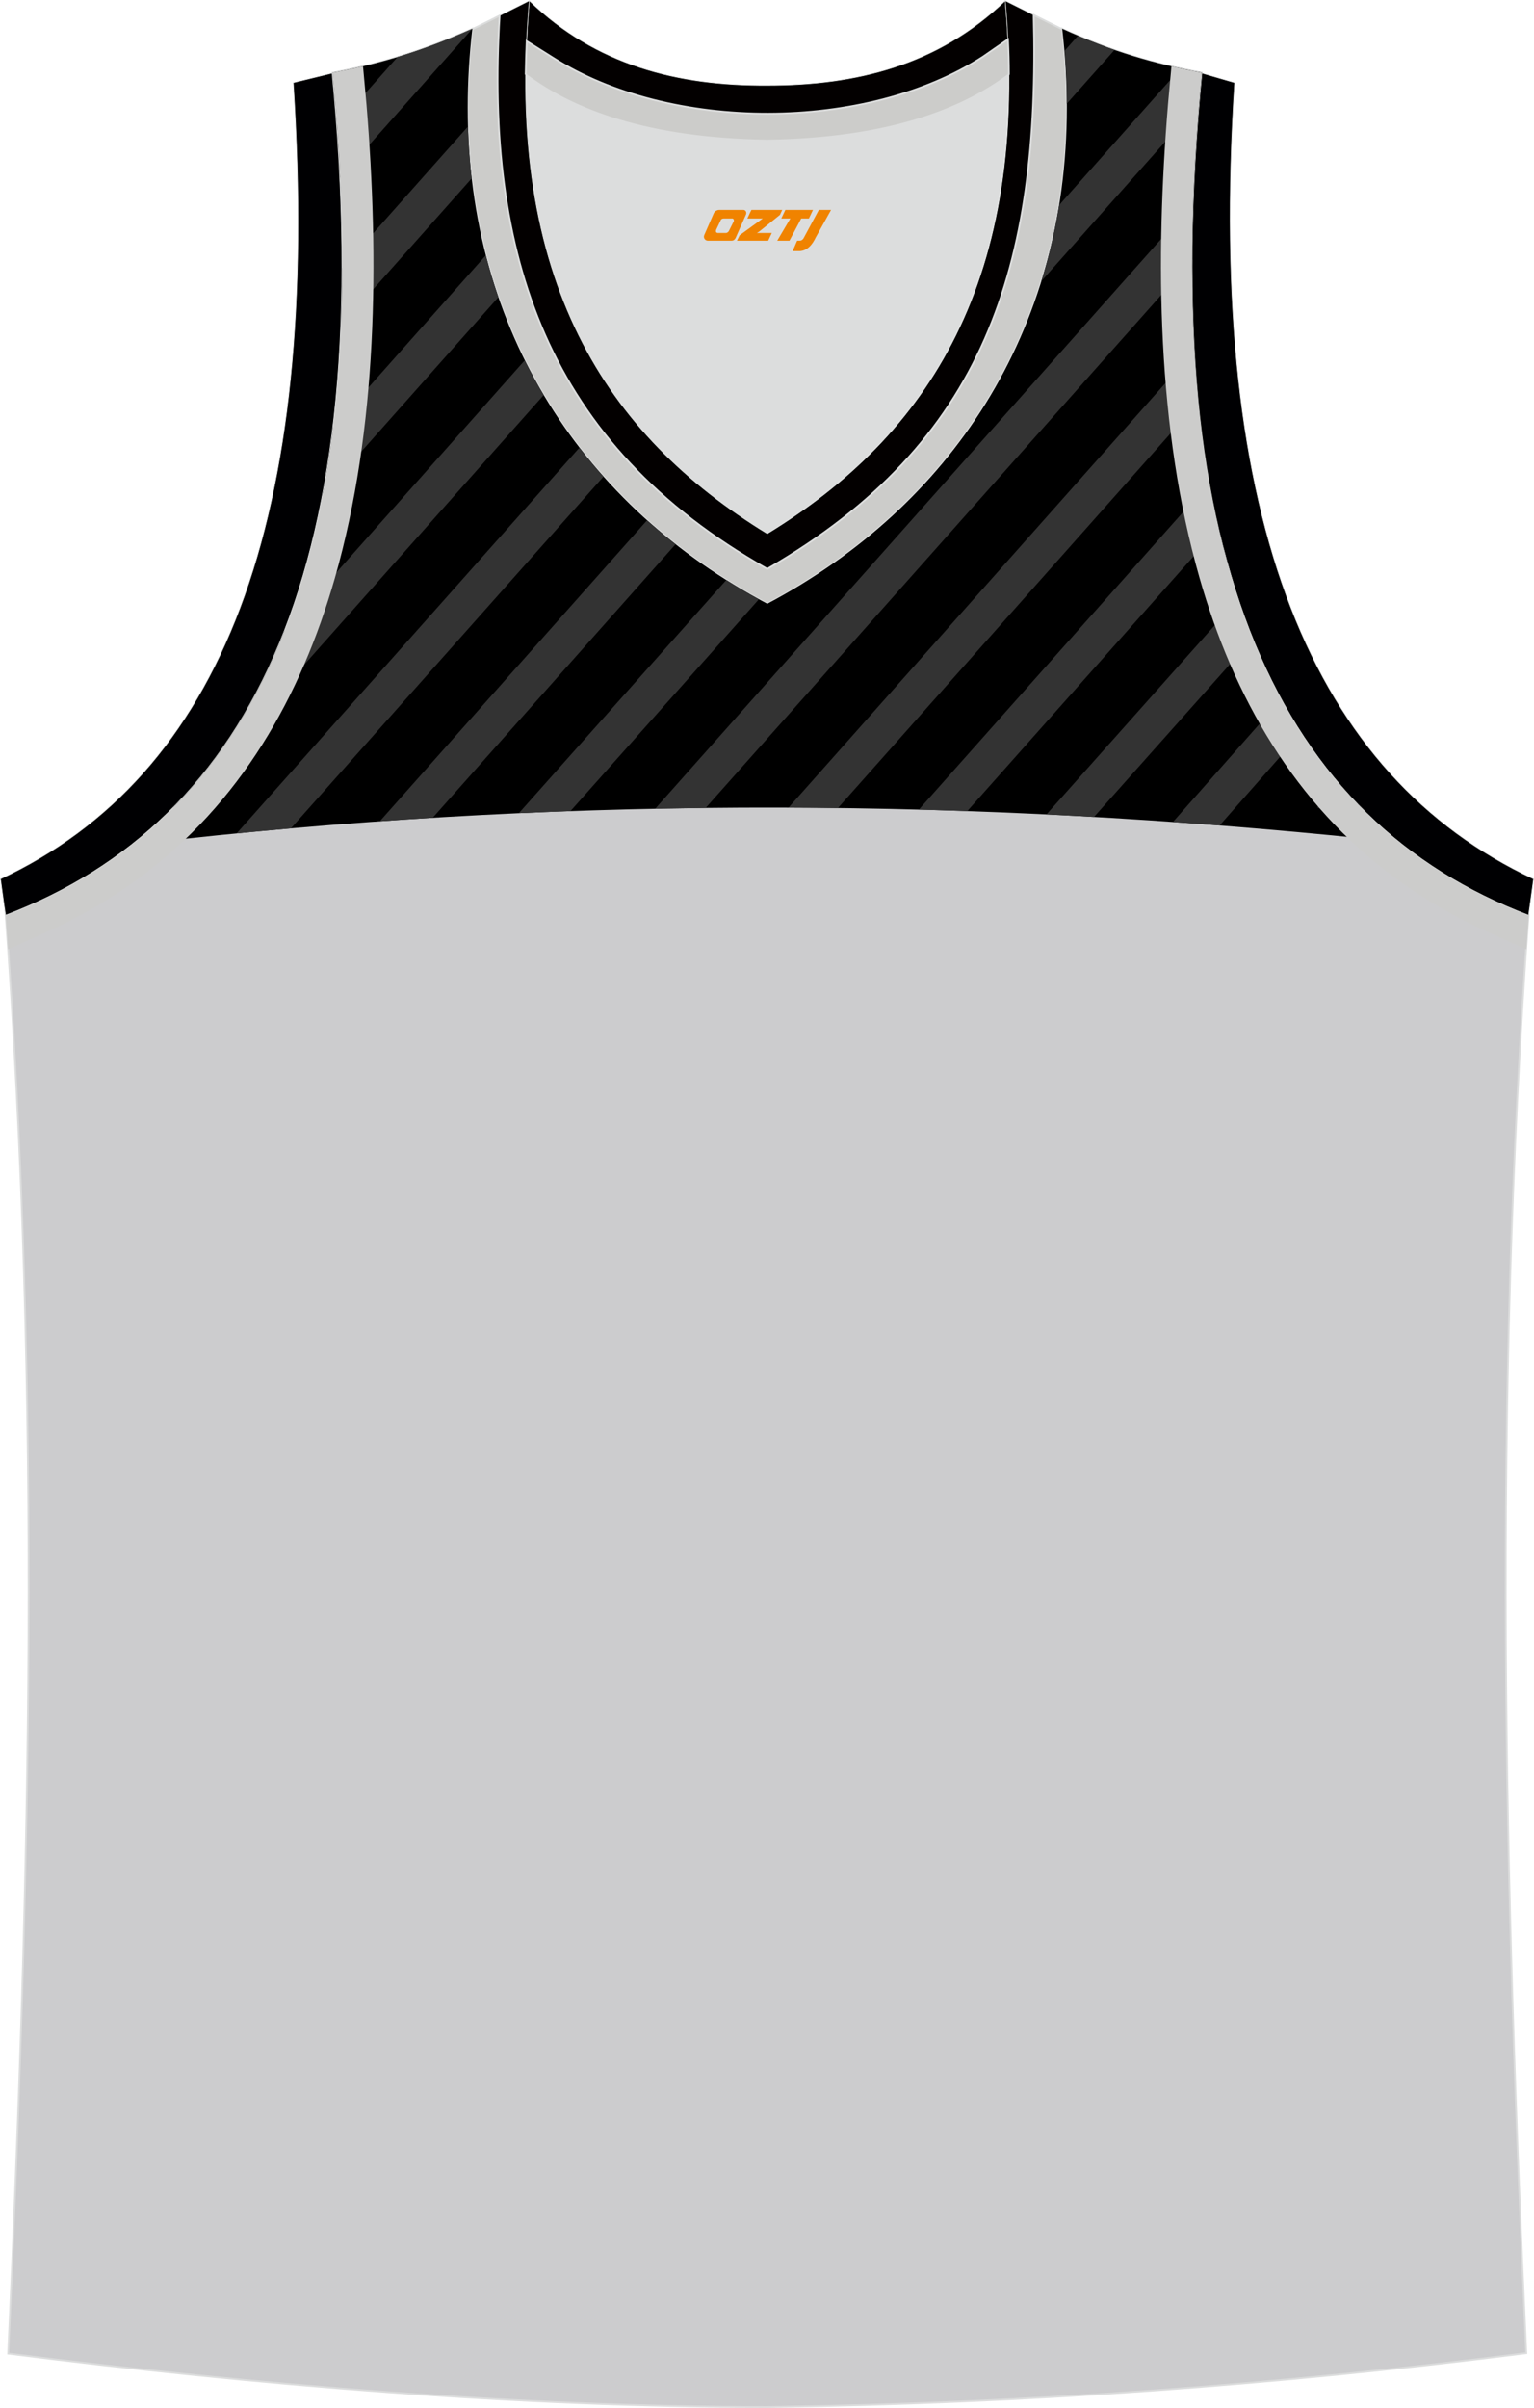 <?xml version="1.0" encoding="utf-8"?>
<!-- Generator: Adobe Illustrator 22.0.0, SVG Export Plug-In . SVG Version: 6.00 Build 0)  -->
<svg xmlns="http://www.w3.org/2000/svg" xmlns:xlink="http://www.w3.org/1999/xlink" version="1.1" id="图层_1" x="0px" y="0px" width="339.02px" height="531.71px" viewBox="0 0 339.02 531.71" enable-background="new 0 0 339.02 531.71" xml:space="preserve">
<g>
	
		<path fill-rule="evenodd" clip-rule="evenodd" fill="#CCCCCE" stroke="#DCDDDD" stroke-width="0.4" stroke-miterlimit="22.926" d="   M169.56,531.51c57.38-0.8,112.97-4.9,167.75-11.9c-4.8-103.97-7.4-208.84,0.5-317.61l0,0c-54.59-20.79-82.68-77.28-72.18-185.95   l0,0c-10.7-2-19.69-4.6-30.89-9.7c6.7,57.98-20.19,102.97-65.18,126.87c-44.99-23.89-71.88-68.88-65.18-126.87   c-11.2,5-20.29,7.7-30.89,9.7l0,0c10.5,108.77-17.7,165.25-72.18,186.05l-0.2-2.1c8.1,109.47,5.5,215.04,0.7,319.71   C56.09,526.61,114.88,531.51,169.56,531.51z"/>
	<path fill-rule="evenodd" clip-rule="evenodd" fill="#DCDDDD" d="M169.56,31.05c26.49-0.4,42.89-6.7,53.29-14.5c0-0.1,0-0.1,0-0.2   c0.5,51.69-21.09,81.78-53.39,101.47c-32.19-19.69-53.79-49.79-53.39-101.47c0,0.1,0,0.1,0,0.2   C126.57,24.35,143.07,30.65,169.56,31.05z"/>
	
		<path fill-rule="evenodd" clip-rule="evenodd" fill="#000002" stroke="#DCDDDD" stroke-width="0.145" stroke-miterlimit="22.926" d="   M1.21,202.1c54.59-20.79,82.68-77.28,72.18-185.95l-8.58,2.1c6.3,97.67-16.11,153.04-64.7,175.83L1.21,202.1z"/>
	
		<path fill-rule="evenodd" clip-rule="evenodd" fill="#000002" stroke="#DCDDDD" stroke-width="0.145" stroke-miterlimit="22.926" d="   M337.82,202.1c-54.59-20.79-82.68-77.28-72.18-185.95l7.22,2.1c-6.3,97.67,17.48,153.04,66.06,175.83L337.82,202.1L337.82,202.1z"/>
	
		<path fill-rule="evenodd" clip-rule="evenodd" fill="#030000" stroke="#DCDEDD" stroke-width="0.145" stroke-miterlimit="22.926" d="   M116.98,0.16c14.8,14.3,32.89,18.8,52.59,18.69c19.59,0,37.69-4.4,52.59-18.69c0.5,5.6,0.8,11,0.8,16.2c0,0.1,0,0.1-0.1,0.2   c-10.4,7.8-26.89,14.1-53.29,14.5c-26.49-0.4-42.89-6.7-53.29-14.5c0-0.1,0-0.1-0.1-0.2C116.28,11.25,116.48,5.86,116.98,0.16z"/>
	
	
		<path fill-rule="evenodd" clip-rule="evenodd" fill="#030000" stroke="#DCDEDD" stroke-width="0.145" stroke-miterlimit="22.926" d="   M116.98,0.16c-5.5,61.78,17.1,95.97,52.59,117.67c35.49-21.69,58.08-55.88,52.59-117.67l12.6,6.3   c6.7,57.98-20.19,102.97-65.18,126.87c-44.99-23.89-71.88-68.88-65.18-126.87L116.98,0.16z"/>
	
		<path fill-rule="evenodd" clip-rule="evenodd" fill="#CCCCCA" stroke="#DCDDDD" stroke-width="0.4" stroke-miterlimit="22.926" d="   M228.45,3.31l6.29,3.15c6.7,57.98-20.19,102.97-65.18,126.87c-44.99-23.89-71.88-68.88-65.18-126.87l6.03-3.01   c-3.18,52.61,10.18,94.55,59.15,122.19C217.89,97.73,229.89,58.82,228.45,3.31z"/>
	
		<path fill-rule="evenodd" clip-rule="evenodd" fill="#CCCCCA" stroke="#DCDDDD" stroke-width="0.4" stroke-miterlimit="22.926" d="   M116.4,9.11c-0.11,2.48-0.18,4.89-0.22,7.24c0.1,0.1,0.1,0.1,0.1,0.2c10.4,7.8,26.79,14.1,53.29,14.5   c26.39-0.4,42.89-6.7,53.29-14.5c0.1-0.1,0.1-0.1,0.1-0.2c0-2.5-0.07-5.05-0.2-7.65c0,0,0,0,0,0l-5.57,3.86   c-25.73,16.66-69.05,16.73-94.99,0.18L116.4,9.1C116.4,9.1,116.4,9.11,116.4,9.11z"/>
	<path fill-rule="evenodd" clip-rule="evenodd" d="M40.11,185.29c88.52-9.61,175.99-8.95,262.58,0   c-24.04-24.33-39.23-70.03-39.22-126.84c0-0.07,0-0.14,0-0.21c0.01-13.09,0.72-27.14,2.17-42.19c-10.7-2-19.69-4.6-30.89-9.7   c0.69,5.94,1.02,11.74,1.02,17.4c0.02,49.63-25.79,88.11-66.2,109.57c-40.41-21.46-66.22-59.94-66.2-109.57c0-0.01,0-0.03,0-0.04   c0-5.64,0.33-11.43,1.02-17.35c-11.2,5-20.29,7.7-30.89,9.7C81.26,96.55,69.69,155.34,40.11,185.29z"/>
	<path fill-rule="evenodd" clip-rule="evenodd" fill="#333333" d="M291.09,178.36l4.79-5.39c1.6,1.87,3.24,3.67,4.95,5.39H291.09z"/>
	<path fill-rule="evenodd" clip-rule="evenodd" fill="#333333" d="M286.39,163.16l-16.86,19.12c-3.44-0.27-6.87-0.52-10.31-0.77   l23.13-26.19C283.64,158.03,284.99,160.65,286.39,163.16z"/>
	<path fill-rule="evenodd" clip-rule="evenodd" fill="#333333" d="M276.54,141.37l-34.76,39.03c-3.5-0.2-7-0.38-10.51-0.56   l42.27-47.47C274.48,135.45,275.48,138.45,276.54,141.37z"/>
	<path fill-rule="evenodd" clip-rule="evenodd" fill="#333333" d="M269.32,116.61l-55.54,62.49c-3.57-0.13-7.14-0.24-10.71-0.33   l64.21-72.24C267.89,109.99,268.57,113.35,269.32,116.61z"/>
	<path fill-rule="evenodd" clip-rule="evenodd" fill="#333333" d="M264.87,88.75l-79.68,89.67c-3.64-0.05-7.28-0.07-10.92-0.09   l89.72-100.97C264.21,81.26,264.51,85.05,264.87,88.75z"/>
	<path fill-rule="evenodd" clip-rule="evenodd" fill="#333333" d="M263.46,57.46L155.96,178.4c-3.72,0.04-7.44,0.1-11.16,0.18   l118.9-133.77l-0.01,0.2l0,0.03l-0.01,0.17l-0.01,0.2l-0.01,0.2l0,0.06l0,0.14l-0.01,0.2l-0.01,0.2l0,0.1l0,0.1l-0.01,0.2   l-0.01,0.2l0,0.14l0,0.06l0,0.01l-0.01,0.39l-0.01,0.18l0,0.02l-0.01,0.2l-0.01,0.2l-0.01,0.2l0,0.01l0,0.19l-0.01,0.4l0,0.05   l0,0.15l-0.01,0.4l0,0.09l0,0.11l-0.01,0.4l0,0.12l0,0.08l0,0.2l0,0.2l0,0.16l0,0.04l0,0.2l0,0.2l0,0.2v0l0,0.03l-0.01,0.51l0,0.05   l0,0.03l0,0.16l0,0.2l0,0.2l0,0.07l0,0.13l0,0.2l0,0.2l0,0.11l0,0.09l0,0.2l0,0.2l0,0.14l0,0.05l0,0.2l0,0.2l0,0.18l0,0.02l0,0.2   l0,0.2l0,0.19l0,0.02l0,0.17l0,0.19l0,0.19l0,0.19l0,0.19l0,0.19l0,0.09l0,0.1l0,0.19l0,0.19l0,0.13l0,0.07l0,0.19L263.46,57.46z"/>
	<path fill-rule="evenodd" clip-rule="evenodd" fill="#333333" d="M265.02,22.84l-34.9,39.27c0.06-0.18,0.11-0.36,0.17-0.54   c0.15-0.5,0.3-0.99,0.44-1.49l0.14-0.5c0.16-0.54,0.31-1.09,0.46-1.64l0.09-0.33c0.16-0.61,0.32-1.23,0.48-1.85l0.04-0.15   c0.84-3.37,1.55-6.8,2.12-10.31l26.84-30.2l0.07,0.02l0.07,0.02l0.07,0.02l0.15,0.03l0.07,0.02l0.07,0.02l0.07,0.02l0.07,0.02   l0.07,0.02l0.15,0.03l0.07,0.02l0.07,0.02l0.07,0.02l0.07,0.02l0.07,0.02l0.07,0.02l0.07,0.02l0.07,0.02l0.07,0.02l0.07,0.02   l0.07,0.02l0.07,0.02l0.07,0.02l0.07,0.01l0.07,0.02l0.07,0.01l0.07,0.01l0.07,0.01l0.06,0.01l0.01,0l0.07,0.01l0.07,0.01   l0.22,0.04l0.07,0.01l0.03,0.01l0.04,0.01l0.07,0.01l0.22,0.04l0.07,0.01l0.07,0.01l0.01,0l0.07,0.01l0.07,0.01l0.07,0.01   l0.07,0.01l0.07,0.01l0.07,0.01l0.06,0.01l0.02,0l0.07,0.01l0.07,0.01l0.08,0.01l0.15,0.03l0.08,0.01l0.03,0.01l0.05,0.01   l0.08,0.01l0.08,0.01l0.15,0.03l0.08,0.01l0.08,0.01l-0.04,0.43l-0.01,0.11l-0.02,0.17l0,0.04l-0.01,0.11l-0.03,0.32l-0.01,0.11   l-0.01,0.11l0,0.02l-0.01,0.09l-0.01,0.11l-0.01,0.11l-0.02,0.21l-0.01,0.11l-0.01,0.08l0,0.02l-0.02,0.21l-0.01,0.11l-0.02,0.21   l-0.01,0.11l0,0.04l-0.01,0.07l-0.01,0.11l-0.01,0.11l-0.01,0.11l-0.02,0.21l-0.01,0.1l0,0.01l-0.01,0.11l-0.03,0.32l-0.01,0.11   l-0.01,0.11l-0.01,0.06l0,0.05l-0.01,0.11l-0.02,0.21l-0.01,0.11l-0.01,0.11l-0.01,0.11l0,0.01l-0.01,0.09l-0.01,0.11l-0.01,0.11   l-0.02,0.21l-0.01,0.11l-0.01,0.08l0,0.03l-0.01,0.11l-0.01,0.11L265.1,22l-0.01,0.11l-0.01,0.11l-0.01,0.1l0,0.03l-0.01,0.07   l-0.01,0.1l-0.01,0.1l-0.01,0.1L265.02,22.84L265.02,22.84z M114.66,179.57c3.81-0.17,7.61-0.33,11.41-0.46l41.65-46.78l0,0   l-0.08-0.05c-0.59-0.33-1.18-0.66-1.77-0.99l-0.1-0.06c-0.57-0.32-1.14-0.65-1.7-0.99l-0.18-0.11c-0.54-0.32-1.07-0.64-1.6-0.96   l-0.25-0.15c-0.51-0.31-1.02-0.63-1.52-0.95l-0.01,0L114.66,179.57z"/>
	<path fill-rule="evenodd" clip-rule="evenodd" fill="#333333" d="M246.31,11.03L235.76,22.9l0-0.18l0-0.02l0-0.16l0-0.18l0-0.18   l0-0.18l0-0.1l0-0.08l0-0.01l-0.01-0.53l0-0.17l0-0.01l0-0.18l0-0.08l0-0.1l0-0.16l0-0.02l0-0.18l0-0.07l0-0.12l0-0.15l0-0.03   l0-0.18l0-0.06l0-0.13l0-0.14l0-0.04l-0.01-0.18l0-0.04l0-0.14l0-0.13l0-0.05l-0.01-0.18l0-0.03l-0.01-0.15l0-0.02l-0.01-0.16   l-0.01-0.18l0-0.02l-0.01-0.16l0-0.11l0-0.07l-0.01-0.18l0-0.01l-0.01-0.17l0-0.1l0-0.09l-0.01-0.18v0l-0.01-0.18l0-0.09l0-0.1   l-0.01-0.17l0-0.01l-0.01-0.18l0-0.08l-0.01-0.11l-0.01-0.16l0-0.02l-0.01-0.18l-0.01-0.18l-0.01-0.15l0-0.03l-0.01-0.18   l-0.01-0.14l0-0.05l-0.01-0.14l0-0.04l-0.01-0.19l0-0.04l-0.01-0.14l-0.01-0.13l0-0.05l-0.01-0.19l0-0.03l-0.01-0.15l-0.01-0.12   l0-0.07l-0.01-0.19l0-0.02l-0.01-0.16l-0.01-0.19l-0.01-0.19l0-0.01l-0.01-0.18l-0.01-0.19l-0.01-0.19l0,0l-0.01-0.19l-0.03-0.37   l-0.02-0.19l-0.01-0.18l0-0.01l-0.01-0.16l0-0.02l-0.02-0.19l2.91-3.27l0.13,0.06l0.13,0.06l0.13,0.06l0.13,0.06l0.13,0.06   l0.13,0.06l0.13,0.06l0.13,0.05l0.01,0.01l0.25,0.1l0.13,0.05l0.13,0.05l0.26,0.11l0.13,0.05l0.13,0.05l0,0l0.25,0.1l0.01,0   l0.13,0.05l0.13,0.05l0.22,0.09L241,9.04l0.13,0.05l0.04,0.01l0.22,0.09l0.13,0.05l0.13,0.05l0.38,0.15l0.13,0.05l0.25,0.1   l0.13,0.05l0.13,0.05l0.25,0.1l0.13,0.05l0.13,0.05l0.25,0.1l0.13,0.05l0.38,0.14l0.13,0.05l0.13,0.05l0.23,0.08l0.03,0.01   l0.13,0.05l0.01,0.01l0.36,0.13l0.13,0.05l0.25,0.09l0.12,0.04l0.37,0.13l0.12,0.04l0.12,0.04L246.31,11.03L246.31,11.03z    M83.94,181.35c3.9-0.28,7.79-0.53,11.69-0.77l53.68-60.41c-0.54-0.43-1.08-0.85-1.61-1.29l-0.1-0.08l-0.1-0.08   c-0.47-0.38-0.93-0.76-1.39-1.15l-0.1-0.08l-0.03-0.03c-0.48-0.4-0.95-0.81-1.42-1.22l-0.01-0.01l-0.1-0.08l-0.1-0.08   c-0.45-0.39-0.9-0.79-1.34-1.19L83.94,181.35z"/>
	<path fill-rule="evenodd" clip-rule="evenodd" fill="#333333" d="M133.38,105.23l-69.09,77.69c-3.99,0.35-7.99,0.72-11.99,1.11   l75.77-85.2l0,0.01c0.15,0.2,0.31,0.4,0.47,0.6c0.27,0.34,0.53,0.68,0.8,1.01c0.15,0.19,0.3,0.37,0.45,0.56   c0.29,0.35,0.58,0.71,0.87,1.06c0.13,0.15,0.26,0.31,0.38,0.46c0.32,0.39,0.65,0.77,0.98,1.15l0.31,0.36   C132.68,104.44,133.02,104.83,133.38,105.23L133.38,105.23z"/>
	<path fill-rule="evenodd" clip-rule="evenodd" fill="#333333" d="M120.16,87.23l-80.99,91.13h-0.92   c10.19-10.32,18.47-23.24,24.62-39.04l53.11-59.76C117.28,82.17,118.68,84.73,120.16,87.23z"/>
	<path fill-rule="evenodd" clip-rule="evenodd" fill="#333333" d="M110.15,65.62l-38.85,43.72c0.92-4.8,1.69-9.8,2.32-14.99   l33.75-37.98C108.18,59.52,109.11,62.6,110.15,65.62z"/>
	<path fill-rule="evenodd" clip-rule="evenodd" fill="#333333" d="M104.24,39.4L75.39,71.86c0.16-4.12,0.25-8.34,0.26-12.67   l27.77-31.25C103.54,31.83,103.81,35.65,104.24,39.4z"/>
	<path fill-rule="evenodd" clip-rule="evenodd" fill="#333333" d="M104.38,6.37l-29.2,32.85c-0.18-3.79-0.42-7.65-0.7-11.58   l13.38-15.06C93.13,11,98.46,9,104.38,6.36L104.38,6.37z"/>
	<path fill-rule="evenodd" clip-rule="evenodd" fill="#CCCCCB" d="M30.72,193.91c22.35-16.48,35.76-39.94,43.3-66.31   c9.43-32.97,9.8-70.24,6.97-104.57c-0.03-0.32-0.44-4.89-0.76-8.39c-2.2,0.52-4.44,0.99-6.74,1.42   c10.5,108.77-17.7,165.25-72.18,186.05l-0.2-2.1c0.24,3.21,0.47,6.41,0.68,9.62c3.3-1.49,7.96-3.59,8.32-3.75   C17.38,202.62,24.29,198.65,30.72,193.91z"/>
	<path fill-rule="evenodd" clip-rule="evenodd" fill="#CCCCCB" d="M308.4,193.91c-22.35-16.48-35.76-39.94-43.3-66.31   c-9.43-32.97-9.8-70.24-6.97-104.57c0.03-0.32,0.44-4.89,0.76-8.39c2.2,0.52,4.44,0.99,6.74,1.42   c-10.5,108.77,17.7,165.25,72.18,186.05l0.2-2.1c-0.24,3.21-0.47,6.41-0.68,9.62c-3.3-1.49-7.96-3.59-8.32-3.75   C321.75,202.62,314.83,198.65,308.4,193.91z"/>
</g>
<g>
	<path fill="#F08300" d="M180.97,46.35l-3.4,6.3c-0.2,0.3-0.5,0.5-0.8,0.5h-0.6l-1,2.3h1.2c2,0.1,3.2-1.5,3.9-3L183.67,46.35h-2.5L180.97,46.35z"/>
	<polygon fill="#F08300" points="173.77,46.35 ,179.67,46.35 ,178.77,48.25 ,177.07,48.25 ,174.47,53.15 ,171.77,53.15 ,174.67,48.25 ,172.67,48.25 ,173.57,46.35"/>
	<polygon fill="#F08300" points="167.77,51.45 ,167.27,51.45 ,167.77,51.15 ,172.37,47.45 ,172.87,46.35 ,166.07,46.35 ,165.77,46.95 ,165.17,48.25 ,167.97,48.25 ,168.57,48.25 ,163.47,51.95    ,162.87,53.15 ,169.47,53.15 ,169.77,53.15 ,170.57,51.45"/>
	<path fill="#F08300" d="M164.27,46.35H158.97C158.47,46.35,157.97,46.65,157.77,47.05L155.67,51.85C155.37,52.45,155.77,53.15,156.47,53.15h5.2c0.4,0,0.7-0.2,0.9-0.6L164.87,47.35C165.07,46.85,164.77,46.35,164.27,46.35z M162.17,48.85L161.07,51.05C160.87,51.35,160.57,51.45,160.47,51.45l-1.8,0C158.47,51.45,158.07,51.35,158.27,50.75l1-2.1c0.1-0.3,0.4-0.4,0.7-0.4h1.9   C162.07,48.25,162.27,48.55,162.17,48.85z"/>
</g>
</svg>